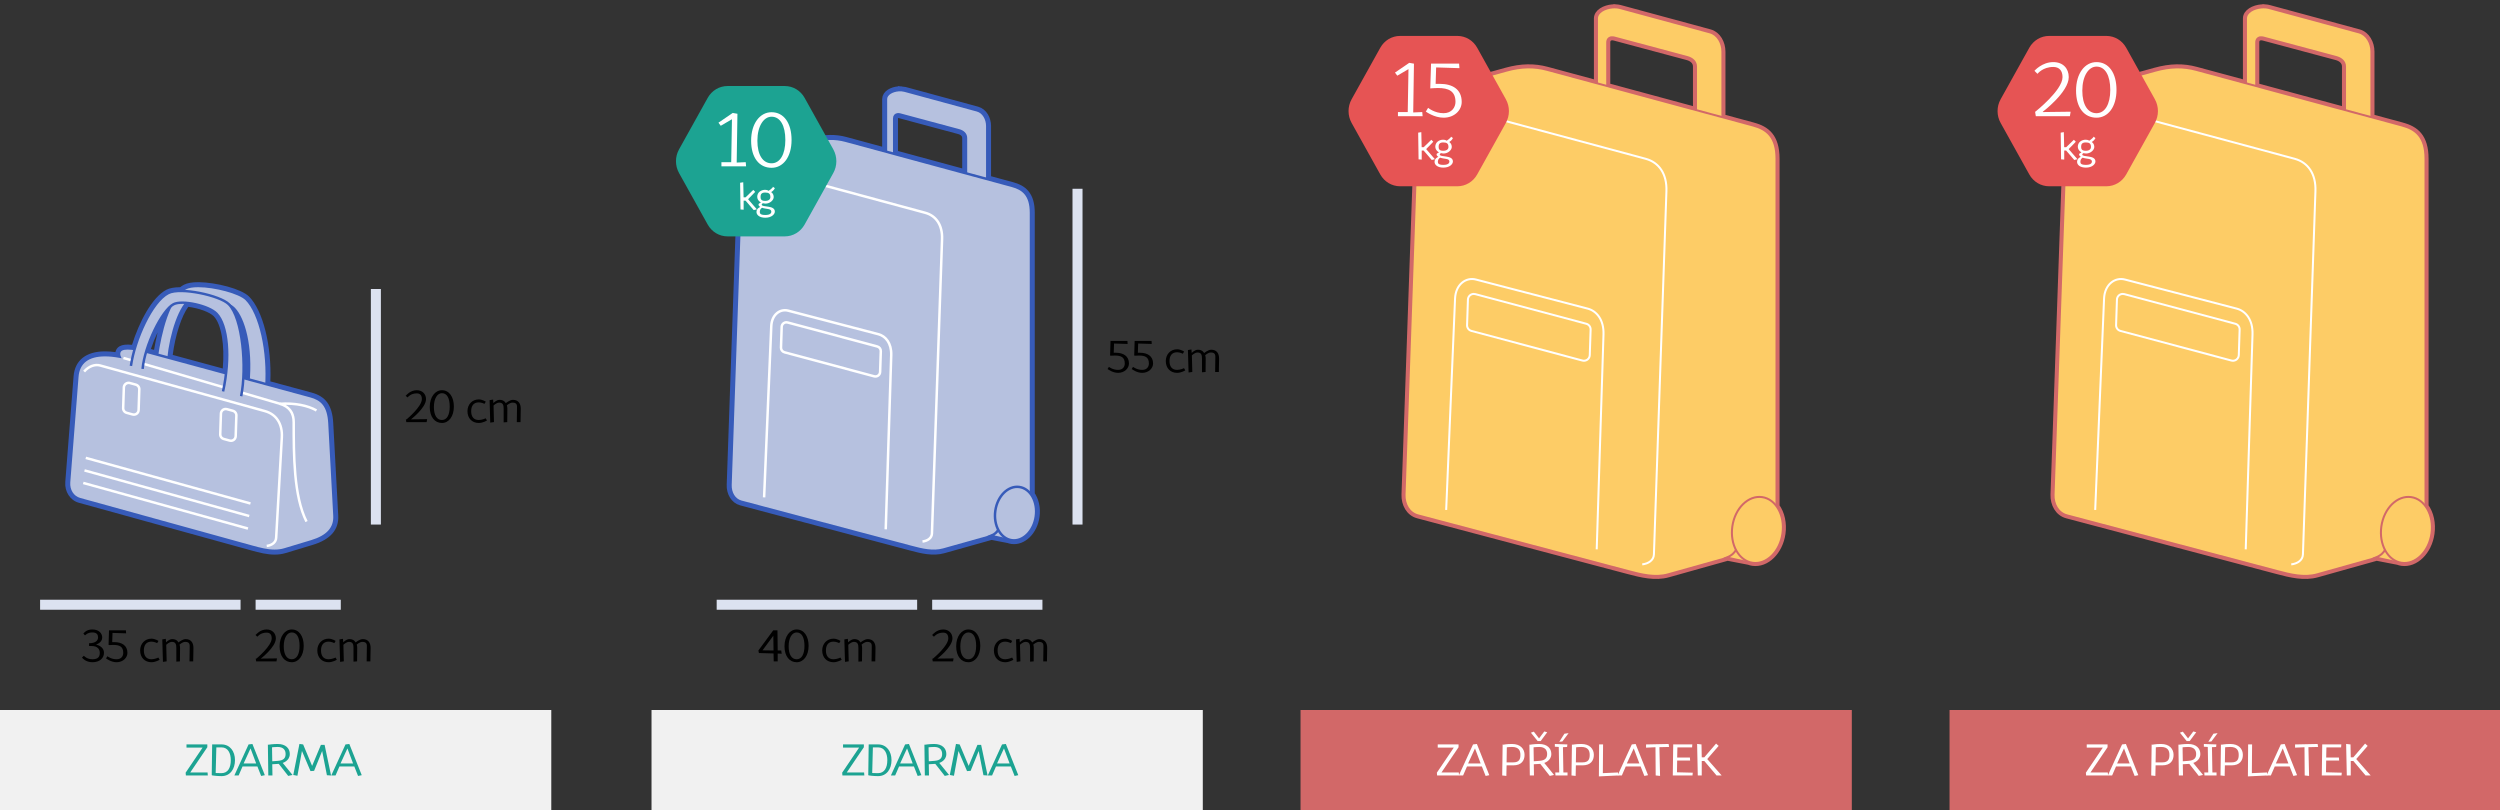 <?xml version="1.0" encoding="UTF-8"?>
<svg xmlns="http://www.w3.org/2000/svg" xmlns:xlink="http://www.w3.org/1999/xlink" width="997.667pt" height="323.333pt" viewBox="0 0 997.667 323.333" version="1.1">
<rect x="0" y="0" width="997.667" height="323.333" fill="#333333" stroke="none"/>
<defs>
<g>
<symbol overflow="visible" id="glyph0-0">
<path style="stroke:none;" d=""/>
</symbol>
<symbol overflow="visible" id="glyph0-1">
<path style="stroke:none;" d="M 3.062 -6.125 L 3.938 -6.125 C 6.391 -6.125 7.203 -4.781 7.203 -3.391 C 7.203 -2 6.656 -0.844 4.281 -0.844 C 2.094 -0.844 0.969 -2.125 0.969 -2.125 L 0.766 -2.203 L 0.062 -1.422 L 0.266 -1.328 C 0.266 -1.328 1.578 0.344 4.281 0.344 C 7.344 0.344 8.875 -1.469 8.875 -3.391 C 8.875 -6.109 5.781 -6.672 5.781 -6.672 L 5.812 -6.719 L 5.812 -6.812 L 5.781 -6.75 C 5.781 -6.75 8.172 -7.422 8.172 -9.516 C 8.172 -11.047 7 -12.734 4.203 -12.734 C 1.75 -12.734 0.781 -11.219 0.781 -11.219 L 0.594 -11.219 L 1.203 -10.438 L 1.406 -10.438 C 1.406 -10.438 2.359 -11.547 4.203 -11.547 C 6.125 -11.547 6.516 -10.562 6.516 -9.516 C 6.516 -8.562 5.781 -7.234 2.922 -7.234 L 2.922 -6.125 Z M 3.062 -6.125 "/>
</symbol>
<symbol overflow="visible" id="glyph0-2">
<path style="stroke:none;" d="M 8.141 -12.391 L 1.516 -12.391 L 1.344 -6.594 L 1.578 -6.5 C 1.578 -6.5 2.453 -6.562 3.234 -6.562 C 5.688 -6.562 7.203 -5.938 7.203 -3.391 C 7.203 -2.172 6.469 -0.844 4.547 -0.844 C 2.453 -0.844 1.047 -1.938 1.047 -1.938 L 0.859 -2.031 L 0.328 -1.156 L 0.531 -1.062 C 0.531 -1.062 2.359 0.344 4.547 0.344 C 7.094 0.344 8.875 -1.469 8.875 -3.391 C 8.875 -6.375 6.562 -7.672 3.734 -7.672 L 2.797 -7.672 L 2.922 -11.359 L 8.344 -11.188 L 8.266 -12.391 Z M 8.141 -12.391 "/>
</symbol>
<symbol overflow="visible" id="glyph0-3">
<path style="stroke:none;" d=""/>
</symbol>
<symbol overflow="visible" id="glyph0-4">
<path style="stroke:none;" d="M 7.703 -1.5 C 7.703 -1.5 6.297 -0.844 4.984 -0.844 C 2.891 -0.844 1.953 -2.25 1.953 -4.359 C 1.953 -6.453 2.891 -7.875 4.984 -7.875 C 6.125 -7.875 7.266 -7.281 7.266 -7.281 L 7.781 -8.156 C 7.781 -8.156 6.469 -9.062 4.984 -9.062 C 2.359 -9.062 0.469 -7.062 0.469 -4.359 C 0.469 -1.562 2.281 0.344 4.984 0.344 C 6.656 0.344 8.219 -0.625 8.219 -0.625 L 8.219 -0.719 L 7.703 -1.594 Z M 7.703 -1.5 "/>
</symbol>
<symbol overflow="visible" id="glyph0-5">
<path style="stroke:none;" d="M 5.078 -8.891 C 3.766 -8.891 2.625 -7.625 2.625 -7.625 L 2.531 -7.75 L 2.578 -7.75 L 2.484 -9 L 1.078 -8.766 L 1.344 0.203 L 2.828 -0.016 L 2.656 -6.625 L 2.625 -6.578 C 2.625 -6.578 3.766 -7.781 4.906 -7.781 C 6.469 -7.781 6.688 -6.719 6.688 -5.312 L 6.688 0.109 L 8.125 0 L 8.172 -5.312 C 8.172 -6.188 7.969 -6.672 7.969 -6.672 C 7.969 -6.672 9.094 -7.781 10.234 -7.781 C 12.156 -7.781 12.047 -6.594 12.016 -5.375 L 11.938 0 L 13.422 0 L 13.516 -5.312 C 13.547 -7.328 12.594 -8.891 10.406 -8.891 C 9.094 -8.891 7.531 -7.547 7.531 -7.547 C 7.531 -7.547 7 -8.891 5.078 -8.891 Z M 5.078 -8.891 "/>
</symbol>
<symbol overflow="visible" id="glyph0-6">
<path style="stroke:none;" d="M 8.344 -9.172 C 8.344 -11.188 6.906 -12.734 4.641 -12.734 C 2.016 -12.734 0.344 -10.609 0.344 -10.609 L 0.156 -10.609 L 0.859 -9.906 L 1.047 -9.906 C 1.047 -9.906 2.188 -11.469 4.641 -11.469 C 6.031 -11.469 6.688 -10.656 6.688 -9.172 C 6.688 -6.109 0.531 -1.062 0.531 -1.062 L 0.297 -1.125 L 0.484 0 L 8.594 0 L 8.797 -1.188 L 2.312 -1.109 L 2.312 -1.125 L 2.281 -1.062 C 2.281 -1.062 8.344 -5.672 8.344 -9.172 Z M 8.344 -9.172 "/>
</symbol>
<symbol overflow="visible" id="glyph0-7">
<path style="stroke:none;" d="M 8.703 -6.188 C 8.703 -2.781 7.531 -0.844 5.594 -0.844 C 3.594 -0.844 2.391 -2.688 2.391 -6.016 C 2.391 -9.438 3.766 -11.547 5.594 -11.547 C 7.609 -11.547 8.703 -9.562 8.703 -6.188 Z M 10.359 -6.188 C 10.359 -10.094 8.484 -12.734 5.594 -12.734 C 2.891 -12.734 0.734 -10.047 0.734 -6.016 C 0.734 -2.078 2.719 0.344 5.594 0.344 C 8.312 0.344 10.359 -2.25 10.359 -6.188 Z M 10.359 -6.188 "/>
</symbol>
<symbol overflow="visible" id="glyph0-8">
<path style="stroke:none;" d="M 0.781 -11.109 L 7.031 -11.109 L 7.031 -11.078 L 0.297 -1.109 L 0.391 0 L 9.141 0 L 9.047 -1.188 L 2.141 -1.188 L 2.141 -1.203 L 8.953 -11.266 L 8.953 -12.391 L 0.641 -12.391 L 0.641 -11.109 Z M 0.781 -11.109 "/>
</symbol>
<symbol overflow="visible" id="glyph0-9">
<path style="stroke:none;" d="M 5.25 -0.922 C 3.672 -0.922 2.891 -0.984 2.891 -0.984 L 2.922 -1.031 L 3.188 -11.203 L 5.25 -11.203 C 7.875 -11.203 8.953 -8.812 8.953 -6.109 C 8.953 -3.047 7.781 -0.922 5.25 -0.922 Z M 1.516 -12.375 L 1.344 -0.125 L 1.578 -0.016 C 1.578 -0.016 3.328 0.266 5.25 0.266 C 8.75 0.266 10.625 -2.609 10.625 -6.109 C 10.625 -9.609 8.656 -12.391 5.25 -12.391 L 1.516 -12.391 Z M 1.516 -12.375 "/>
</symbol>
<symbol overflow="visible" id="glyph0-10">
<path style="stroke:none;" d="M 5.375 -12.375 L -0.297 0 L 1.406 0 L 2.969 -3.594 L 8.891 -3.594 L 10.391 0.203 L 11.859 -0.109 L 6.906 -12.562 Z M 8.578 -4.781 L 3.391 -4.781 L 6.219 -10.938 L 6.094 -10.938 L 8.406 -4.781 Z M 8.578 -4.781 "/>
</symbol>
<symbol overflow="visible" id="glyph0-11">
<path style="stroke:none;" d="M 1.438 -12.312 L 1.609 0 L 3.266 0 L 3.188 -4.469 L 5.781 -4.625 L 9.562 0.188 L 11.266 -0.203 L 7.391 -4.969 L 7.391 -5.062 L 7.344 -5 C 7.344 -5 10.188 -5.797 10.188 -8.562 C 10.188 -10.781 8.578 -12.562 5.344 -12.562 C 3.453 -12.562 1.656 -12.266 1.656 -12.266 Z M 8.516 -8.562 C 8.516 -7 7.781 -5.984 5.422 -5.828 L 3.188 -5.656 L 3.094 -11.266 L 3.062 -11.219 C 3.062 -11.219 3.906 -11.375 5.344 -11.375 C 7.641 -11.375 8.516 -10.125 8.516 -8.562 Z M 8.516 -8.562 "/>
</symbol>
<symbol overflow="visible" id="glyph0-12">
<path style="stroke:none;" d="M 2.828 -12.547 L 0.375 -0.188 L 2.031 0.125 L 3.875 -9.969 L 3.75 -9.969 L 7.25 -1.734 L 8.688 -1.844 L 11.984 -9.969 L 11.859 -9.969 L 13.797 -0.094 L 15.453 0.016 L 12.875 -12.219 L 11.406 -12.219 L 7.828 -3.641 L 7.969 -3.641 L 4.312 -12.375 L 2.828 -12.578 Z M 2.828 -12.547 "/>
</symbol>
<symbol overflow="visible" id="glyph0-13">
<path style="stroke:none;" d="M 7.734 -0.062 L 7.734 -3.125 L 9.328 -3.047 L 9.141 -4.344 L 7.734 -4.344 L 7.641 -12.391 L 5.953 -12.391 L 0.031 -4.344 L 0.234 -3.328 L 6.078 -3.156 L 6.141 0 L 7.734 0 Z M 1.703 -4.359 L 1.703 -4.438 L 6.109 -10.406 L 5.984 -10.406 L 6.078 -4.344 L 1.703 -4.406 Z M 1.703 -4.359 "/>
</symbol>
<symbol overflow="visible" id="glyph0-14">
<path style="stroke:none;" d="M 8.438 -8.203 C 8.438 -6.531 7.969 -5.219 5.594 -5.219 L 2.922 -5.219 L 3.016 -11.266 L 2.969 -11.219 C 2.969 -11.219 3.766 -11.375 5.078 -11.375 C 7.781 -11.375 8.438 -9.922 8.438 -8.203 Z M 1.344 -12.375 L 1.172 0 L 2.828 0.188 L 2.922 -4.031 L 5.594 -4.031 C 8.844 -4.031 10.094 -5.938 10.094 -8.203 C 10.094 -10.562 8.484 -12.562 5.078 -12.562 C 2.969 -12.562 1.578 -12.266 1.578 -12.266 Z M 1.344 -12.375 "/>
</symbol>
<symbol overflow="visible" id="glyph0-15">
<path style="stroke:none;" d="M 1.438 -12.312 L 1.609 0 L 3.266 0 L 3.188 -4.469 L 5.781 -4.625 L 9.562 0.188 L 11.266 -0.203 L 7.391 -4.969 L 7.391 -5.062 L 7.344 -5 C 7.344 -5 10.188 -5.797 10.188 -8.562 C 10.188 -10.781 8.578 -12.562 5.344 -12.562 C 3.453 -12.562 1.656 -12.266 1.656 -12.266 Z M 8.516 -8.562 C 8.516 -7 7.781 -5.984 5.422 -5.828 L 3.188 -5.656 L 3.094 -11.266 L 3.062 -11.219 C 3.062 -11.219 3.906 -11.375 5.344 -11.375 C 7.641 -11.375 8.516 -10.125 8.516 -8.562 Z M 5.344 -14.75 L 5.312 -14.75 L 3.203 -17.484 L 2.031 -17.062 L 4.719 -13.734 L 5.938 -13.734 L 8.547 -17.234 L 7.375 -17.562 L 5.25 -14.75 Z M 5.344 -14.75 "/>
</symbol>
<symbol overflow="visible" id="glyph0-16">
<path style="stroke:none;" d="M 0.781 0 L 5.453 0 L 5.453 -1.188 L 3.797 -1.188 L 3.625 -11.281 L 5.281 -11.375 L 5.391 -12.375 L 0.391 -12.562 L 0.391 -11.469 L 1.953 -11.375 L 2.141 -1.188 L 0.562 -1.188 L 0.641 0 Z M 5.688 -16.859 L 4.203 -16.656 L 2.172 -13.453 L 3.391 -13.562 L 5.875 -16.875 Z M 5.688 -16.859 "/>
</symbol>
<symbol overflow="visible" id="glyph0-17">
<path style="stroke:none;" d="M 9.016 -1.188 L 3.094 -0.922 L 3.188 -12.391 L 1.609 -12.391 L 1.516 0.375 L 9.328 0 L 9.125 -1.188 Z M 9.016 -1.188 "/>
</symbol>
<symbol overflow="visible" id="glyph0-18">
<path style="stroke:none;" d="M 9.016 -12.562 L 0.125 -12.375 L 0.125 -11.094 L 3.891 -11.266 L 3.969 0 L 5.719 0.188 L 5.453 -11.281 L 9.328 -11.375 L 9.125 -12.562 Z M 9.016 -12.562 "/>
</symbol>
<symbol overflow="visible" id="glyph0-19">
<path style="stroke:none;" d="M 9.188 -1.109 L 3.016 -1.266 L 3.094 -5.953 L 8.266 -5.953 L 8.172 -7.141 L 3.094 -7.141 L 3.188 -11.203 L 9.047 -11.203 L 9.141 -12.391 L 1.516 -12.391 L 1.344 0 L 9.219 0 L 9.312 -1.078 Z M 9.188 -1.109 "/>
</symbol>
<symbol overflow="visible" id="glyph0-20">
<path style="stroke:none;" d="M 1.344 -12.5 L 1.609 0 L 3.188 0 L 3.188 -5.781 L 4.203 -5.781 L 9.094 0 L 11.125 0 L 5.375 -6.547 L 9.938 -11.797 L 8.906 -12.719 L 4.203 -7.234 L 3.188 -7.234 L 3.094 -12.375 L 1.344 -12.578 Z M 1.344 -12.5 "/>
</symbol>
<symbol overflow="visible" id="glyph1-0">
<path style="stroke:none;" d=""/>
</symbol>
<symbol overflow="visible" id="glyph1-1">
<path style="stroke:none;" d="M 6.234 -21.297 L 0.547 -17.406 L 1.469 -16.172 L 5.875 -18.75 L 5.938 -18.75 L 5.641 -1.656 L 1.734 -1.656 L 1.734 0 L 11.578 0 L 11.438 -1.656 L 7.828 -1.5 L 8.125 -20.969 L 6.266 -21.297 Z M 6.234 -21.297 "/>
</symbol>
<symbol overflow="visible" id="glyph1-2">
<path style="stroke:none;" d="M 15.094 -10.5 C 15.094 -4.656 12.906 -1.203 9.594 -1.203 C 6.156 -1.203 3.938 -4.5 3.938 -10.203 C 3.938 -16.047 6.453 -19.797 9.594 -19.797 C 13.047 -19.797 15.094 -16.266 15.094 -10.5 Z M 17.578 -10.5 C 17.578 -17.188 14.547 -21.594 9.594 -21.594 C 4.953 -21.594 1.438 -17.094 1.438 -10.203 C 1.438 -3.453 4.656 0.594 9.594 0.594 C 14.25 0.594 17.578 -3.75 17.578 -10.5 Z M 17.578 -10.5 "/>
</symbol>
<symbol overflow="visible" id="glyph1-3">
<path style="stroke:none;" d="M 13.953 -21 L 2.797 -21 L 2.484 -11.125 L 2.578 -11.094 C 2.578 -11.094 4.203 -11.25 5.547 -11.25 C 9.75 -11.25 12.547 -10.047 12.547 -5.703 C 12.547 -3.594 11.094 -1.203 7.797 -1.203 C 4.203 -1.203 1.688 -3.297 1.688 -3.297 L 1.594 -3.297 L 0.688 -1.797 L 0.781 -1.797 C 0.781 -1.797 4.047 0.594 7.797 0.594 C 12.156 0.594 15.031 -2.406 15.031 -5.703 C 15.031 -10.797 11.25 -12.906 6.391 -12.906 L 4.625 -12.906 L 4.828 -19.469 L 14.125 -19.172 L 13.984 -21 Z M 13.953 -21 "/>
</symbol>
<symbol overflow="visible" id="glyph1-4">
<path style="stroke:none;" d="M 14.125 -15.594 C 14.125 -19.047 11.844 -21.594 7.953 -21.594 C 3.453 -21.594 0.484 -18.156 0.484 -18.156 L 0.391 -18.156 L 1.594 -16.953 L 1.688 -16.953 C 1.688 -16.953 3.75 -19.656 7.953 -19.656 C 10.344 -19.656 11.641 -18.156 11.641 -15.594 C 11.641 -10.344 0.781 -1.797 0.781 -1.797 L 0.688 -1.797 L 0.984 0 L 14.578 0 L 14.875 -1.797 L 3.781 -1.656 L 3.781 -1.797 C 3.781 -1.797 14.125 -9.594 14.125 -15.594 Z M 14.125 -15.594 "/>
</symbol>
<symbol overflow="visible" id="glyph2-0">
<path style="stroke:none;" d=""/>
</symbol>
<symbol overflow="visible" id="glyph2-1">
<path style="stroke:none;" d="M 6.984 -7.203 L 6.297 -7.891 L 3.234 -4.922 L 2.438 -4.922 L 2.297 -10.938 L 1.047 -10.734 L 1.203 -0.078 L 2.453 0.016 L 2.453 -3.594 L 3.219 -3.594 L 6.469 0.172 L 7.734 -0.125 L 4.234 -4.172 L 7.078 -7.109 Z M 6.984 -7.203 "/>
</symbol>
<symbol overflow="visible" id="glyph2-2">
<path style="stroke:none;" d="M 6.016 -7 C 6.984 -7.531 7.438 -8.438 7.438 -8.438 L 7.438 -8.625 L 6.688 -9.156 L 6.688 -8.953 C 6.688 -8.953 5.969 -8.094 5.062 -7.578 L 5.266 -7.375 C 5.266 -7.375 4.656 -7.922 3.594 -7.922 C 1.875 -7.922 0.453 -6.812 0.453 -5.156 C 0.453 -3.578 1.953 -2.844 1.953 -2.844 L 1.703 -2.953 L 1.703 -2.859 L 1.953 -2.766 C 1.953 -2.766 0.969 -2.609 0.969 -2.016 C 0.969 -1.406 1.672 -1.156 1.672 -1.156 L 1.422 -1.266 L 1.422 -1.188 L 1.672 -1.078 C 1.672 -1.078 0.156 -0.578 0.156 0.922 C 0.156 2.109 1.344 3.219 3.672 3.219 C 6.219 3.219 7.484 1.812 7.484 0.766 C 7.484 -1.938 2.234 -0.812 2.234 -2.016 C 2.234 -2.391 2.797 -2.578 2.797 -2.578 C 2.797 -2.578 3.156 -2.406 3.75 -2.406 C 5.547 -2.406 7.031 -3.812 7.031 -5.016 C 7.031 -6.438 6.016 -7 6.016 -7 Z M 3.594 -6.828 C 5.016 -6.828 5.703 -6.422 5.703 -5.016 C 5.703 -4.188 5.094 -3.5 3.594 -3.5 C 1.875 -3.5 1.781 -4.406 1.781 -5.156 C 1.781 -6.062 2.125 -6.828 3.594 -6.828 Z M 6.078 0.766 C 6.078 1.516 5.469 2.125 3.672 2.125 C 1.719 2.125 1.484 1.516 1.484 0.922 C 1.484 -0.438 2.484 -0.781 2.484 -0.781 L 2.406 -0.75 C 3.906 -0.156 6.078 -0.516 6.078 0.766 Z M 6.078 0.766 "/>
</symbol>
</g>
<clipPath id="clip1">
  <path d="M 0 283 L 220 283 L 220 323.332 L 0 323.332 Z M 0 283 "/>
</clipPath>
<clipPath id="clip2">
  <path d="M 260 283 L 480 283 L 480 323.332 L 260 323.332 Z M 260 283 "/>
</clipPath>
<clipPath id="clip3">
  <path d="M 519 283 L 739 283 L 739 323.332 L 519 323.332 Z M 519 283 "/>
</clipPath>
<clipPath id="clip4">
  <path d="M 778 283 L 997.668 283 L 997.668 323.332 L 778 323.332 Z M 778 283 "/>
</clipPath>
</defs>
<g id="surface1">
<path style=" stroke:none;fill-rule:nonzero;fill:rgb(86.299%,88.599%,94.099%);fill-opacity:1;" d="M 16 239.332 L 96 239.332 L 96 243.332 L 16 243.332 Z M 16 239.332 "/>
<path style=" stroke:none;fill-rule:nonzero;fill:rgb(86.299%,88.599%,94.099%);fill-opacity:1;" d="M 102 239.332 L 136 239.332 L 136 243.332 L 102 243.332 Z M 102 239.332 "/>
<path style=" stroke:none;fill-rule:nonzero;fill:rgb(86.299%,88.599%,94.099%);fill-opacity:1;" d="M 152 209.332 L 148 209.332 L 148 115.332 L 152 115.332 Z M 152 209.332 "/>
<g style="fill:rgb(0%,0%,0%);fill-opacity:1;">
  <use xlink:href="#glyph0-1" x="32.619" y="263.932"/>
  <use xlink:href="#glyph0-2" x="41.982" y="263.932"/>
  <use xlink:href="#glyph0-3" x="51.257" y="263.932"/>
  <use xlink:href="#glyph0-4" x="55.457" y="263.932"/>
  <use xlink:href="#glyph0-5" x="63.682" y="263.932"/>
</g>
<g style="fill:rgb(0%,0%,0%);fill-opacity:1;">
  <use xlink:href="#glyph0-6" x="101.744" y="263.932"/>
  <use xlink:href="#glyph0-7" x="110.844" y="263.932"/>
  <use xlink:href="#glyph0-3" x="121.957" y="263.932"/>
  <use xlink:href="#glyph0-4" x="126.157" y="263.932"/>
  <use xlink:href="#glyph0-5" x="134.382" y="263.932"/>
</g>
<g style="fill:rgb(0%,0%,0%);fill-opacity:1;">
  <use xlink:href="#glyph0-6" x="161.664" y="168.452"/>
  <use xlink:href="#glyph0-7" x="170.764" y="168.452"/>
  <use xlink:href="#glyph0-3" x="181.877" y="168.452"/>
  <use xlink:href="#glyph0-4" x="186.077" y="168.452"/>
  <use xlink:href="#glyph0-5" x="194.302" y="168.452"/>
</g>
<path style=" stroke:none;fill-rule:nonzero;fill:rgb(99.199%,79.999%,39.999%);fill-opacity:1;" d="M 67.957 122.355 C 65.293 127.883 63.66 135.238 62.695 141.504 L 58.32 140.316 C 60.492 133 64.621 125.324 67.957 122.355 M 91.832 121.973 C 92.477 122.367 93.031 122.785 93.441 123.223 C 97.398 127.434 100.16 137.914 99.199 151.402 L 97.113 150.836 C 97.738 139.957 95.844 126.871 91.832 121.973 M 74.492 120.871 C 78.918 121.266 84.387 123.035 86.441 125.223 C 89.883 128.883 91.473 137.996 90.215 148.961 L 67.285 142.746 C 68.137 134.668 70.949 124.883 74.492 120.871 M 79.434 114.113 C 77.215 114.086 75.324 114.336 74.133 114.949 C 73.531 115.258 72.961 115.652 72.41 116.113 C 70.203 116.086 68.32 116.336 67.133 116.949 C 61.73 119.73 56.434 130.012 53.75 139.27 C 51.664 138.934 49.633 138.852 48.504 139.469 C 47.363 140.094 47.301 141.426 47.691 142.305 C 40.57 140.973 31.562 141.262 30.852 150.348 L 27.547 192.469 C 27.305 195.551 29.016 198.406 31.852 199.188 L 100.617 218.203 C 104.914 219.387 109.355 220.535 113.523 219.277 L 124.344 216.016 C 129.188 214.559 133.805 211.75 133.484 205.824 L 131.484 168.867 C 131.098 161.684 128.27 159.285 123.953 158.113 L 106.34 153.336 C 107.156 138.754 103.477 124.57 98.32 119.402 C 95.691 116.766 86.086 114.199 79.434 114.113 "/>
<path style=" stroke:none;fill-rule:nonzero;fill:rgb(21.599%,35.699%,72.499%);fill-opacity:1;" d="M 60.219 139.277 L 61.48 139.617 C 61.844 137.461 62.312 135.059 62.906 132.605 C 61.898 134.719 60.973 137 60.219 139.277 M 63.926 143.391 L 56.445 141.363 L 56.883 139.891 C 59.148 132.254 63.387 124.41 66.961 121.234 L 69.309 123.008 C 66.578 128.676 65.012 136.316 64.18 141.73 Z M 68.926 141.637 L 88.898 147.051 C 89.719 137.66 88.34 129.434 85.348 126.25 C 83.801 124.605 79.344 122.961 75.145 122.449 C 72.465 126.012 69.914 133.879 68.926 141.637 M 91.508 150.867 L 65.66 143.859 L 65.793 142.59 C 66.605 134.859 69.324 124.453 73.371 119.879 L 73.871 119.309 L 74.629 119.375 C 79.172 119.781 85.062 121.566 87.535 124.195 C 91.398 128.305 92.996 137.859 91.707 149.133 Z M 100.566 153.324 L 95.551 151.961 L 95.617 150.746 C 96.27 139.328 94.098 127.109 90.672 122.922 L 92.617 120.695 C 93.418 121.188 94.047 121.676 94.535 122.195 C 99.191 127.148 101.609 138.656 100.695 151.508 Z M 41.922 143.219 C 35.859 143.219 32.727 145.59 32.344 150.469 L 29.043 192.586 C 28.848 195.047 30.168 197.168 32.25 197.742 L 101.016 216.754 C 104.121 217.613 106.91 218.324 109.602 218.324 L 109.605 218.324 C 110.875 218.324 112.016 218.164 113.094 217.844 L 123.91 214.582 C 129.566 212.875 132.211 210.039 131.984 205.902 L 129.984 168.945 C 129.637 162.484 127.27 160.566 123.562 159.562 L 104.773 154.465 L 104.844 153.25 C 105.711 137.762 101.586 124.797 97.262 120.461 C 94.992 118.188 85.816 115.695 79.414 115.613 L 79.102 115.609 C 76.508 115.609 75.305 116.031 74.82 116.281 C 74.344 116.527 73.859 116.855 73.379 117.262 L 72.953 117.621 L 72.098 117.609 C 69.508 117.609 68.305 118.031 67.82 118.281 C 62.863 120.832 57.715 130.98 55.191 139.688 L 54.82 140.961 L 53.512 140.75 C 52.523 140.59 51.66 140.512 50.941 140.512 C 49.883 140.512 49.41 140.684 49.223 140.785 C 48.789 141.023 49.059 141.688 49.062 141.695 L 50.227 144.305 L 47.418 143.777 C 45.438 143.406 43.586 143.219 41.922 143.219 M 109.605 221.324 L 109.602 221.324 C 106.531 221.324 103.535 220.566 100.219 219.648 L 31.449 200.637 C 28.02 199.688 25.75 196.203 26.051 192.352 L 29.355 150.234 C 29.859 143.777 34.324 140.219 41.922 140.219 C 43.215 140.219 44.598 140.32 46.055 140.52 C 46.238 139.582 46.781 138.699 47.785 138.152 C 48.887 137.547 50.465 137.375 52.684 137.609 C 55.496 128.578 60.703 118.57 66.445 115.613 C 67.703 114.969 69.531 114.629 71.887 114.613 C 72.398 114.219 72.922 113.883 73.445 113.613 C 74.738 112.949 76.641 112.609 79.102 112.609 L 79.449 112.613 C 86.109 112.699 96.27 115.219 99.387 118.344 C 104.941 123.914 108.457 138.016 107.895 152.203 L 124.348 156.664 C 130.023 158.203 132.605 161.828 132.98 168.785 L 134.98 205.742 C 135.289 211.379 131.852 215.32 124.773 217.453 L 113.957 220.715 C 112.594 221.125 111.172 221.324 109.605 221.324 "/>
<path style=" stroke:none;fill-rule:nonzero;fill:rgb(71.399%,75.699%,87.5%);fill-opacity:1;" d="M 62.523 142.594 C 64.004 132.332 67.352 118.438 74.133 114.945 C 78.902 112.492 94.816 115.891 98.324 119.402 C 103.688 124.781 107.469 139.918 106.234 155.109 L 99.02 153.625 C 100.465 139.066 97.617 127.66 93.441 123.223 C 90.375 119.957 79.699 117.609 76.254 119.402 C 71.766 121.738 68.031 134.141 67.191 143.652 Z M 62.523 142.594 "/>
<path style=" stroke:none;fill-rule:nonzero;fill:rgb(21.599%,35.699%,72.499%);fill-opacity:1;" d="M 99.559 153.227 L 105.777 154.508 C 106.805 140.391 103.414 125.215 97.969 119.754 C 95.473 117.254 85.773 114.613 79.098 114.613 C 76.992 114.613 75.355 114.883 74.363 115.391 C 67.523 118.91 64.379 133.496 63.082 142.207 L 66.746 143.039 C 67.719 133.168 71.48 121.324 76.023 118.961 C 76.887 118.512 78.145 118.285 79.754 118.285 C 84.348 118.285 91.332 120.25 93.805 122.879 C 97.715 127.039 100.988 138.012 99.559 153.227 M 106.688 155.715 L 98.477 154.023 L 98.523 153.578 C 100.023 138.445 96.871 127.598 93.078 123.566 C 90.812 121.152 84.055 119.285 79.754 119.285 C 78.324 119.285 77.195 119.477 76.488 119.848 C 72.293 122.031 68.551 133.941 67.688 143.695 L 67.637 144.27 L 61.961 142.977 L 62.027 142.52 C 63.305 133.684 66.547 118.289 73.906 114.504 C 75.055 113.91 76.801 113.613 79.098 113.613 C 85.469 113.613 95.754 116.121 98.676 119.051 C 104.469 124.859 107.934 140.379 106.73 155.152 Z M 106.688 155.715 "/>
<path style=" stroke:none;fill-rule:nonzero;fill:rgb(71.399%,75.699%,87.5%);fill-opacity:1;" d="M 47.695 142.305 C 47.301 141.426 47.363 140.094 48.504 139.469 C 50.344 138.465 54.578 139.301 57.535 140.102 L 123.957 158.113 C 128.27 159.285 131.098 161.688 131.484 168.867 L 133.484 205.824 C 133.805 211.75 129.188 214.559 124.344 216.02 L 113.527 219.277 C 109.359 220.531 104.914 219.391 100.617 218.203 L 31.852 199.191 C 29.016 198.406 27.305 195.551 27.547 192.469 L 30.852 150.352 C 31.562 141.262 40.574 140.973 47.695 142.305 "/>
<path style=" stroke:none;fill-rule:nonzero;fill:rgb(21.599%,35.699%,72.499%);fill-opacity:1;" d="M 41.922 142.223 C 35.332 142.223 31.773 144.969 31.348 150.387 L 28.047 192.508 C 27.816 195.457 29.434 198.004 31.984 198.707 L 100.75 217.719 C 103.926 218.598 106.781 219.32 109.605 219.32 C 110.973 219.32 112.207 219.148 113.383 218.797 L 124.199 215.539 C 130.363 213.68 133.238 210.512 132.984 205.848 L 130.984 168.891 C 130.605 161.855 127.848 159.688 123.824 158.598 L 57.402 140.586 C 55.59 140.094 53.004 139.508 50.953 139.508 C 49.973 139.508 49.23 139.645 48.746 139.906 C 47.816 140.418 47.883 141.5 48.152 142.102 L 48.539 142.973 L 47.602 142.797 C 45.559 142.414 43.648 142.223 41.922 142.223 M 109.605 220.324 C 106.656 220.324 103.73 219.582 100.484 218.684 L 31.719 199.672 C 28.699 198.84 26.781 195.859 27.051 192.43 L 30.352 150.309 C 30.816 144.363 34.82 141.223 41.922 141.223 C 43.488 141.223 45.191 141.375 47.004 141.676 C 46.875 140.688 47.223 139.602 48.266 139.031 C 48.906 138.68 49.785 138.508 50.953 138.508 C 53.113 138.508 55.793 139.113 57.664 139.621 L 124.086 157.633 C 129.344 159.055 131.633 162.305 131.984 168.84 L 133.984 205.797 C 134.262 210.914 131.066 214.516 124.488 216.496 L 113.672 219.754 C 112.402 220.137 111.07 220.324 109.605 220.324 "/>
<path style=" stroke:none;fill-rule:nonzero;fill:rgb(100%,100%,100%);fill-opacity:1;" d="M 106.492 218.359 L 106.383 217.367 C 107.922 217.191 109.602 216.375 109.703 214.609 L 111.973 174.523 C 112.262 169.383 109.945 165.75 105.613 164.551 L 39.883 146.344 C 37.891 145.793 35.672 146.641 33.938 148.613 L 33.184 147.953 C 35.18 145.688 37.777 144.727 40.148 145.383 L 105.883 163.586 C 110.637 164.902 113.285 169.012 112.969 174.582 L 110.703 214.668 C 110.59 216.633 108.938 218.082 106.492 218.359 "/>
<path style=" stroke:none;fill-rule:nonzero;fill:rgb(100%,100%,100%);fill-opacity:1;" d="M 51.316 153.281 C 50.535 153.312 49.949 153.898 49.922 154.625 L 49.648 162.879 C 49.629 163.523 50.051 164.094 50.68 164.262 L 53.07 164.918 C 53.918 165.145 54.789 164.496 54.816 163.621 L 55.09 155.367 C 55.113 154.719 54.688 154.148 54.062 153.98 L 51.668 153.328 C 51.555 153.301 51.434 153.281 51.316 153.281 M 53.434 165.965 C 53.223 165.965 53.016 165.934 52.812 165.883 L 50.418 165.227 C 49.34 164.938 48.613 163.961 48.652 162.844 L 48.926 154.59 C 48.969 153.344 49.977 152.332 51.219 152.285 C 51.48 152.266 51.73 152.309 51.93 152.363 L 54.324 153.016 C 55.398 153.305 56.125 154.285 56.09 155.398 L 55.816 163.652 C 55.773 164.949 54.727 165.965 53.434 165.965 "/>
<path style=" stroke:none;fill-rule:nonzero;fill:rgb(100%,100%,100%);fill-opacity:1;" d="M 90.051 163.715 C 89.273 163.742 88.688 164.332 88.664 165.055 L 88.387 173.312 C 88.367 173.957 88.789 174.527 89.418 174.695 L 91.812 175.348 C 92.656 175.578 93.527 174.93 93.555 174.055 L 93.828 165.797 C 93.852 165.152 93.43 164.582 92.801 164.414 L 90.406 163.762 C 90.293 163.73 90.172 163.715 90.051 163.715 M 92.172 176.395 C 91.965 176.395 91.754 176.367 91.551 176.312 L 89.156 175.66 C 88.082 175.371 87.352 174.395 87.391 173.277 L 87.664 165.023 C 87.707 163.777 88.715 162.766 89.957 162.719 C 90.254 162.723 90.465 162.742 90.668 162.793 L 93.062 163.449 C 94.137 163.734 94.867 164.719 94.828 165.832 L 94.555 174.086 C 94.512 175.379 93.465 176.395 92.172 176.395 "/>
<path style=" stroke:none;fill-rule:nonzero;fill:rgb(100%,100%,100%);fill-opacity:1;" d="M 121.867 208.363 C 116.707 198.094 116.707 181.691 116.707 168.516 C 116.707 164.863 115.066 162.676 111.551 161.625 L 111.66 160.645 C 117.43 160.258 122.859 161.246 126.547 163.367 L 126.047 164.234 C 124.562 163.379 120.637 161.559 114.168 161.559 C 114.109 161.559 114.055 161.559 113.996 161.559 C 116.488 162.957 117.707 165.25 117.707 168.516 C 117.707 181.59 117.707 197.852 122.762 207.918 Z M 121.867 208.363 "/>
<path style=" stroke:none;fill-rule:nonzero;fill:rgb(100%,100%,100%);fill-opacity:1;" d="M 99.824 201.414 L 34.09 183.211 L 34.355 182.246 L 100.09 200.449 Z M 99.824 201.414 "/>
<path style=" stroke:none;fill-rule:nonzero;fill:rgb(100%,100%,100%);fill-opacity:1;" d="M 99.324 206.414 L 33.59 188.211 L 33.855 187.246 L 99.59 205.449 Z M 99.324 206.414 "/>
<path style=" stroke:none;fill-rule:nonzero;fill:rgb(100%,100%,100%);fill-opacity:1;" d="M 98.824 211.414 L 33.09 193.211 L 33.355 192.246 L 99.09 210.449 Z M 98.824 211.414 "/>
<path style=" stroke:none;fill-rule:nonzero;fill:rgb(100%,100%,100%);fill-opacity:1;" d="M 111.867 161.703 L 49.113 143.332 L 49.395 142.375 L 112.148 160.742 Z M 111.867 161.703 "/>
<path style=" stroke:none;fill-rule:nonzero;fill:rgb(71.399%,75.699%,87.5%);fill-opacity:1;" d="M 89.02 156.203 C 92.074 142.125 90.617 129.664 86.441 125.223 C 83.375 121.957 72.699 119.609 69.254 121.402 C 64.766 123.738 57.746 137.707 56.906 147.219 M 52.238 146.016 C 53.723 135.754 60.352 120.438 67.133 116.945 C 71.902 114.492 87.816 117.887 91.324 121.402 C 96.688 126.781 98.594 146.301 96.234 158.109 "/>
<path style=" stroke:none;fill-rule:nonzero;fill:rgb(21.599%,35.699%,72.499%);fill-opacity:1;" d="M 89.508 156.309 L 88.531 156.094 C 91.383 142.949 90.352 130.109 86.078 125.562 C 83.164 122.465 72.773 120.137 69.484 121.848 C 65.324 124.012 58.246 137.773 57.406 147.262 L 56.41 147.176 C 57.227 137.934 64.184 123.48 69.023 120.961 C 72.652 119.074 83.621 121.488 86.805 124.879 C 91.359 129.727 92.473 142.648 89.508 156.309 M 96.723 158.211 L 95.742 158.012 C 98.055 146.457 96.27 127.07 90.969 121.758 C 87.594 118.375 71.969 115.02 67.363 117.391 C 60.988 120.672 54.266 135.512 52.734 146.09 L 51.746 145.945 C 53.156 136.184 59.605 120.258 66.906 116.504 C 71.883 113.938 88.047 117.41 91.676 121.051 C 97.176 126.562 99.082 146.422 96.723 158.211 "/>
<g clip-path="url(#clip1)" clip-rule="nonzero">
<path style=" stroke:none;fill-rule:nonzero;fill:rgb(94.499%,94.499%,94.499%);fill-opacity:1;" d="M 0 283.332 L 220 283.332 L 220 323.332 L 0 323.332 Z M 0 283.332 "/>
</g>
<g style="fill:rgb(10.999%,63.899%,57.3%);fill-opacity:1;">
  <use xlink:href="#glyph0-8" x="73.786" y="309.457"/>
  <use xlink:href="#glyph0-9" x="83.149" y="309.457"/>
</g>
<g style="fill:rgb(10.999%,63.899%,57.3%);fill-opacity:1;">
  <use xlink:href="#glyph0-10" x="93.824" y="309.457"/>
  <use xlink:href="#glyph0-11" x="105.461" y="309.457"/>
  <use xlink:href="#glyph0-12" x="116.661" y="309.457"/>
  <use xlink:href="#glyph0-10" x="132.499" y="309.457"/>
</g>
<path style=" stroke:none;fill-rule:nonzero;fill:rgb(99.199%,79.999%,39.999%);fill-opacity:1;" d="M 358.273 45.625 C 358.555 45.602 358.871 45.637 359.203 45.723 L 382.684 52.027 C 384.254 52.449 385.48 53.465 385.48 55.082 L 385.48 69.164 L 356.859 61.402 L 356.859 47.281 C 356.859 46.273 357.426 45.699 358.273 45.625 M 359.832 35.961 C 359.418 35.926 358.996 35.93 358.578 35.961 C 356.047 36.156 353.543 37.504 353.543 39.539 L 353.543 60.5 L 337.488 56.148 C 333.27 55.004 329.117 55.086 324.312 56.414 L 301.992 62.602 C 298.031 63.695 295.93 66.836 295.809 70.395 L 291.504 193.516 C 291.398 196.605 292.965 199.48 295.809 200.238 L 363.574 218.246 C 367.883 219.391 372.293 220.5 376.484 219.32 L 395.66 213.93 L 402.492 215.254 C 402.906 215.41 403.332 215.523 403.766 215.59 C 408.227 216.227 412.523 211.98 413.359 206.109 C 413.82 202.844 413.113 199.598 411.441 197.305 L 411.441 84.91 C 411.441 77.719 408.227 75.328 403.91 74.16 L 394 71.473 L 394 50.27 C 394 47.52 392.512 44.723 389.965 44.027 L 361.023 36.16 C 360.645 36.059 360.242 35.988 359.832 35.957 Z M 359.832 35.961 "/>
<path style="fill:none;stroke-width:2.996;stroke-linecap:butt;stroke-linejoin:miter;stroke:rgb(21.599%,35.699%,72.499%);stroke-opacity:1;stroke-miterlimit:4;" d="M 0.001 0.001 C 0.282 0.024 0.599 -0.011 0.931 -0.097 L 24.411 -6.401 C 25.981 -6.823 27.208 -7.839 27.208 -9.456 L 27.208 -23.538 L -1.413 -15.776 L -1.413 -1.655 C -1.413 -0.647 -0.847 -0.073 0.001 0.001 Z M 1.56 9.665 C 1.145 9.7 0.724 9.696 0.306 9.665 C -2.226 9.47 -4.73 8.122 -4.73 6.087 L -4.73 -14.874 L -20.784 -10.522 C -25.003 -9.378 -29.155 -9.46 -33.96 -10.788 L -56.28 -16.976 C -60.241 -18.069 -62.343 -21.21 -62.464 -24.769 L -66.769 -147.89 C -66.874 -150.979 -65.308 -153.854 -62.464 -154.612 L 5.302 -172.62 C 9.61 -173.765 14.02 -174.874 18.212 -173.694 L 37.388 -168.304 L 44.22 -169.628 C 44.634 -169.784 45.06 -169.897 45.493 -169.964 C 49.954 -170.601 54.251 -166.354 55.087 -160.483 C 55.548 -157.218 54.841 -153.972 53.169 -151.679 L 53.169 -39.284 C 53.169 -32.093 49.954 -29.702 45.638 -28.534 L 35.727 -25.847 L 35.727 -4.644 C 35.727 -1.894 34.239 0.903 31.692 1.599 L 2.751 9.466 C 2.372 9.567 1.97 9.638 1.56 9.669 Z M 1.56 9.665 " transform="matrix(1,0,0,-1,358.272,45.626)"/>
<path style=" stroke:none;fill-rule:nonzero;fill:rgb(71.399%,75.699%,87.5%);fill-opacity:1;" d="M 358.273 45.625 C 358.555 45.602 358.871 45.637 359.203 45.723 L 382.684 52.027 C 384.254 52.449 385.48 53.465 385.48 55.082 L 385.48 70.492 L 356.859 62.887 L 356.859 47.281 C 356.859 46.273 357.426 45.699 358.273 45.625 M 358.578 35.961 C 356.047 36.16 353.543 37.504 353.543 39.543 L 353.543 62.691 L 394 74.004 L 394 50.273 C 394 47.52 392.512 44.723 389.965 44.031 L 361.023 36.164 C 360.266 35.957 359.418 35.895 358.578 35.961 "/>
<path style="fill:none;stroke-width:0.999;stroke-linecap:butt;stroke-linejoin:miter;stroke:rgb(21.599%,35.699%,72.499%);stroke-opacity:1;stroke-miterlimit:4;" d="M 0.001 0.001 C 0.282 0.024 0.599 -0.011 0.931 -0.097 L 24.411 -6.401 C 25.981 -6.823 27.208 -7.839 27.208 -9.456 L 27.208 -24.866 L -1.413 -17.261 L -1.413 -1.655 C -1.413 -0.647 -0.847 -0.073 0.001 0.001 Z M 0.306 9.665 C -2.226 9.466 -4.73 8.122 -4.73 6.083 L -4.73 -17.065 L 35.727 -28.378 L 35.727 -4.647 C 35.727 -1.894 34.239 0.903 31.692 1.595 L 2.751 9.462 C 1.993 9.669 1.145 9.731 0.306 9.665 Z M 0.306 9.665 " transform="matrix(1,0,0,-1,358.272,45.626)"/>
<path style="fill-rule:nonzero;fill:rgb(71.399%,75.699%,87.5%);fill-opacity:1;stroke-width:0.999;stroke-linecap:butt;stroke-linejoin:miter;stroke:rgb(21.599%,35.699%,72.499%);stroke-opacity:1;stroke-miterlimit:4;" d="M 0 0.001 C 4.805 1.329 8.957 1.411 13.176 0.27 L 79.602 -17.741 C 83.914 -18.913 87.129 -21.304 87.129 -28.495 L 87.129 -145.452 L 77.984 -155.648 L 52.172 -162.905 C 47.98 -164.085 43.57 -162.976 39.262 -161.831 L -28.508 -143.819 C -31.348 -143.062 -32.914 -140.187 -32.809 -137.101 L -28.508 -13.98 C -28.383 -10.421 -26.281 -7.28 -22.32 -6.183 Z M 0 0.001 " transform="matrix(1,0,0,-1,324.312,56.419)"/>
<path style="fill-rule:nonzero;fill:rgb(71.399%,75.699%,87.5%);fill-opacity:1;stroke-width:0.999;stroke-linecap:butt;stroke-linejoin:miter;stroke:rgb(21.599%,35.699%,72.499%);stroke-opacity:1;stroke-miterlimit:4;" d="M 0 0.002 L -7.172 1.604 C -3.727 2.979 -3.992 5.275 -2.57 7.158 Z M 0 0.002 " transform="matrix(1,0,0,-1,402.57,215.475)"/>
<path style="fill:none;stroke-width:0.999;stroke-linecap:butt;stroke-linejoin:miter;stroke:rgb(100%,100%,100%);stroke-opacity:1;stroke-miterlimit:4;" d="M 0.001 0.002 C -0.987 -0.037 -1.78 -0.834 -1.815 -1.822 L -2.089 -10.076 C -2.116 -10.955 -1.538 -11.732 -0.69 -11.963 L 35.095 -21.545 C 36.103 -21.815 37.138 -21.221 37.407 -20.213 C 37.442 -20.072 37.466 -19.932 37.47 -19.787 L 37.743 -11.529 C 37.774 -10.654 37.192 -9.873 36.349 -9.647 L 0.564 -0.065 C 0.38 -0.014 0.189 0.006 0.001 0.002 Z M 0.001 0.002 " transform="matrix(1,0,0,-1,313.757,128.627)"/>
<path style=" stroke:none;fill-rule:nonzero;fill:rgb(71.399%,75.699%,87.5%);fill-opacity:1;" d="M 406.789 194.336 C 411.254 194.969 414.191 200.242 413.355 206.113 C 412.523 211.98 408.227 216.227 403.766 215.59 C 399.305 214.957 396.363 209.684 397.199 203.812 C 398.035 197.945 402.328 193.699 406.789 194.336 "/>
<path style="fill:none;stroke-width:0.999;stroke-linecap:butt;stroke-linejoin:miter;stroke:rgb(21.599%,35.699%,72.499%);stroke-opacity:1;stroke-miterlimit:4;" d="M -0.002 -0.001 C 4.463 -0.634 7.4 -5.907 6.564 -11.778 C 5.732 -17.645 1.436 -21.892 -3.025 -21.255 C -7.486 -20.622 -10.428 -15.349 -9.592 -9.477 C -8.756 -3.61 -4.463 0.636 -0.002 -0.001 Z M -0.002 -0.001 " transform="matrix(1,0,0,-1,406.791,194.335)"/>
<path style="fill:none;stroke-width:0.999;stroke-linecap:butt;stroke-linejoin:miter;stroke:rgb(100%,100%,100%);stroke-opacity:1;stroke-miterlimit:4;" d="M -0 0.001 L 2.859 68.341 C 3.055 73.005 6.426 75.349 9.582 74.52 L 45.617 65.114 C 48.449 64.376 50.879 61.579 50.727 56.778 L 48.535 -12.745 " transform="matrix(1,0,0,-1,304.93,198.489)"/>
<path style="fill:none;stroke-width:0.999;stroke-linecap:butt;stroke-linejoin:miter;stroke:rgb(100%,100%,100%);stroke-opacity:1;stroke-miterlimit:4;" d="M 0.001 -0.001 C 1.798 2.042 4.216 3.023 6.454 2.417 L 70.188 -14.786 C 74.548 -15.961 77.103 -19.7 76.911 -25.27 L 72.876 -142.743 C 72.813 -144.653 71.075 -145.747 69.11 -145.969 " transform="matrix(1,0,0,-1,299.034,70.128)"/>
<path style=" stroke:none;fill-rule:nonzero;fill:rgb(10.999%,63.899%,57.3%);fill-opacity:1;" d="M 290.316 34.332 C 287.059 34.332 284.051 36.133 282.422 39.055 L 270.98 59.609 C 269.352 62.531 269.352 66.133 270.98 69.055 L 282.422 89.609 C 284.051 92.531 287.059 94.332 290.316 94.332 L 313.203 94.332 C 316.461 94.332 319.465 92.531 321.094 89.609 L 332.539 69.055 C 334.168 66.133 334.168 62.531 332.539 59.609 L 321.094 39.055 C 319.465 36.133 316.461 34.332 313.203 34.332 Z M 290.316 34.332 "/>
<g style="fill:rgb(100%,100%,100%);fill-opacity:1;">
  <use xlink:href="#glyph1-1" x="286.16" y="66.372"/>
  <use xlink:href="#glyph1-2" x="298.31" y="66.372"/>
</g>
<g style="fill:rgb(100%,100%,100%);fill-opacity:1;">
  <use xlink:href="#glyph2-1" x="294.305" y="83.669"/>
  <use xlink:href="#glyph2-2" x="301.73" y="83.669"/>
</g>
<path style=" stroke:none;fill-rule:nonzero;fill:rgb(86.299%,88.599%,94.099%);fill-opacity:1;" d="M 286 239.332 L 366 239.332 L 366 243.332 L 286 243.332 Z M 286 239.332 "/>
<path style=" stroke:none;fill-rule:nonzero;fill:rgb(86.299%,88.599%,94.099%);fill-opacity:1;" d="M 372 239.332 L 416 239.332 L 416 243.332 L 372 243.332 Z M 372 239.332 "/>
<path style=" stroke:none;fill-rule:nonzero;fill:rgb(86.299%,88.599%,94.099%);fill-opacity:1;" d="M 432 209.332 L 428 209.332 L 428 75.332 L 432 75.332 Z M 432 209.332 "/>
<g style="fill:rgb(0%,0%,0%);fill-opacity:1;">
  <use xlink:href="#glyph0-13" x="302.619" y="263.933"/>
</g>
<g style="fill:rgb(0%,0%,0%);fill-opacity:1;">
  <use xlink:href="#glyph0-7" x="312.332" y="263.933"/>
  <use xlink:href="#glyph0-3" x="323.444" y="263.933"/>
  <use xlink:href="#glyph0-4" x="327.644" y="263.933"/>
  <use xlink:href="#glyph0-5" x="335.869" y="263.933"/>
</g>
<g style="fill:rgb(0%,0%,0%);fill-opacity:1;">
  <use xlink:href="#glyph0-6" x="371.744" y="263.933"/>
  <use xlink:href="#glyph0-7" x="380.844" y="263.933"/>
  <use xlink:href="#glyph0-3" x="391.957" y="263.933"/>
  <use xlink:href="#glyph0-4" x="396.157" y="263.933"/>
  <use xlink:href="#glyph0-5" x="404.382" y="263.933"/>
</g>
<g style="fill:rgb(0%,0%,0%);fill-opacity:1;">
  <use xlink:href="#glyph0-2" x="441.657" y="148.45"/>
</g>
<g style="fill:rgb(0%,0%,0%);fill-opacity:1;">
  <use xlink:href="#glyph0-2" x="451.282" y="148.45"/>
  <use xlink:href="#glyph0-3" x="460.557" y="148.45"/>
  <use xlink:href="#glyph0-4" x="464.757" y="148.45"/>
  <use xlink:href="#glyph0-5" x="472.982" y="148.45"/>
</g>
<g clip-path="url(#clip2)" clip-rule="nonzero">
<path style=" stroke:none;fill-rule:nonzero;fill:rgb(94.499%,94.499%,94.499%);fill-opacity:1;" d="M 260 283.332 L 480 283.332 L 480 323.332 L 260 323.332 Z M 260 283.332 "/>
</g>
<g style="fill:rgb(10.999%,63.899%,57.3%);fill-opacity:1;">
  <use xlink:href="#glyph0-8" x="335.786" y="309.458"/>
  <use xlink:href="#glyph0-9" x="345.149" y="309.458"/>
</g>
<g style="fill:rgb(10.999%,63.899%,57.3%);fill-opacity:1;">
  <use xlink:href="#glyph0-10" x="355.824" y="309.458"/>
  <use xlink:href="#glyph0-11" x="367.461" y="309.458"/>
  <use xlink:href="#glyph0-12" x="378.661" y="309.458"/>
  <use xlink:href="#glyph0-10" x="394.499" y="309.458"/>
</g>
<path style="fill-rule:nonzero;fill:rgb(99.199%,79.999%,39.999%);fill-opacity:1;stroke-width:2.425;stroke-linecap:butt;stroke-linejoin:miter;stroke:rgb(82.399%,40.799%,40.799%);stroke-opacity:1;stroke-miterlimit:4;" d="M 0.001 0.001 C 0.349 0.028 0.735 -0.015 1.149 -0.12 L 30.212 -7.897 C 32.157 -8.421 33.673 -9.675 33.673 -11.671 L 33.673 -29.046 L -1.749 -19.468 L -1.749 -2.046 C -1.749 -0.804 -1.05 -0.093 0.001 -0.003 Z M 1.931 11.927 C 1.419 11.966 0.895 11.966 0.376 11.927 C -2.757 11.681 -5.855 10.021 -5.855 7.509 L -5.855 -18.354 L -25.726 -12.983 C -30.944 -11.573 -36.085 -11.675 -42.03 -13.315 L -69.655 -20.944 C -74.558 -22.3 -77.159 -26.175 -77.312 -30.565 L -82.64 -182.479 C -82.773 -186.292 -80.827 -189.843 -77.312 -190.772 L 6.563 -212.995 C 11.895 -214.409 17.349 -215.776 22.536 -214.323 L 46.274 -207.667 L 54.727 -209.304 C 55.239 -209.495 55.767 -209.636 56.306 -209.718 C 61.825 -210.499 67.145 -205.265 68.177 -198.022 C 68.751 -193.987 67.876 -189.983 65.806 -187.155 L 65.806 -48.476 C 65.806 -39.601 61.825 -36.651 56.485 -35.21 L 44.216 -31.89 L 44.216 -5.729 C 44.216 -2.335 42.376 1.114 39.227 1.97 L 3.403 11.677 C 2.935 11.806 2.438 11.888 1.931 11.931 Z M 1.931 11.927 " transform="matrix(1,0,0,-1,643.144,14.884)"/>
<path style=" stroke:none;fill-rule:nonzero;fill:rgb(99.199%,79.999%,39.999%);fill-opacity:1;" d="M 643.145 14.883 C 643.492 14.855 643.879 14.898 644.293 15.004 L 673.355 22.781 C 675.301 23.305 676.816 24.559 676.816 26.555 L 676.816 45.57 L 641.395 36.184 L 641.395 16.93 C 641.395 15.688 642.094 14.977 643.145 14.887 Z M 643.52 2.961 C 640.387 3.203 637.289 4.863 637.289 7.379 L 637.289 35.941 L 687.359 49.902 L 687.359 20.617 C 687.359 17.223 685.52 13.77 682.371 12.914 L 646.547 3.207 C 645.609 2.953 644.562 2.879 643.52 2.961 "/>
<path style="fill:none;stroke-width:0.808;stroke-linecap:butt;stroke-linejoin:miter;stroke:rgb(82.399%,40.799%,40.799%);stroke-opacity:1;stroke-miterlimit:4;" d="M 0.001 0.001 C 0.349 0.028 0.735 -0.015 1.149 -0.12 L 30.212 -7.897 C 32.157 -8.421 33.673 -9.675 33.673 -11.671 L 33.673 -30.687 L -1.749 -21.3 L -1.749 -2.046 C -1.749 -0.804 -1.05 -0.093 0.001 -0.003 Z M 0.376 11.923 C -2.757 11.681 -5.855 10.021 -5.855 7.505 L -5.855 -21.058 L 44.216 -35.019 L 44.216 -5.733 C 44.216 -2.339 42.376 1.114 39.227 1.97 L 3.403 11.677 C 2.466 11.931 1.419 12.005 0.376 11.923 Z M 0.376 11.923 " transform="matrix(1,0,0,-1,643.144,14.884)"/>
<path style="fill-rule:nonzero;fill:rgb(99.199%,79.999%,39.999%);fill-opacity:1;stroke-width:0.808;stroke-linecap:butt;stroke-linejoin:miter;stroke:rgb(82.399%,40.799%,40.799%);stroke-opacity:1;stroke-miterlimit:4;" d="M -0.002 -0.001 C 5.947 1.644 11.084 1.745 16.311 0.331 L 98.518 -21.892 C 103.857 -23.337 107.838 -26.286 107.838 -35.161 L 107.838 -179.47 L 96.522 -192.052 L 64.568 -201.009 C 59.385 -202.462 53.928 -201.095 48.596 -199.681 L -35.279 -177.458 C -38.799 -176.524 -40.74 -172.978 -40.607 -169.165 L -35.279 -17.247 C -35.127 -12.856 -32.525 -8.981 -27.627 -7.63 Z M -0.002 -0.001 " transform="matrix(1,0,0,-1,601.111,28.202)"/>
<path style="fill-rule:nonzero;fill:rgb(99.199%,79.999%,39.999%);fill-opacity:1;stroke-width:0.808;stroke-linecap:butt;stroke-linejoin:miter;stroke:rgb(82.399%,40.799%,40.799%);stroke-opacity:1;stroke-miterlimit:4;" d="M -0 -0.001 L -8.879 1.98 C -4.613 3.675 -4.938 6.511 -3.18 8.831 Z M -0 -0.001 " transform="matrix(1,0,0,-1,697.969,224.46)"/>
<path style="fill:none;stroke-width:0.808;stroke-linecap:butt;stroke-linejoin:miter;stroke:rgb(100%,100%,100%);stroke-opacity:1;stroke-miterlimit:4;" d="M -0 0.001 C -1.227 -0.046 -2.203 -1.026 -2.246 -2.249 L -2.586 -12.437 C -2.621 -13.519 -1.902 -14.48 -0.855 -14.761 L 43.437 -26.585 C 44.684 -26.921 45.965 -26.183 46.297 -24.94 C 46.344 -24.769 46.371 -24.593 46.379 -24.413 L 46.715 -14.23 C 46.75 -13.148 46.035 -12.183 44.984 -11.905 L 0.695 -0.077 C 0.469 -0.019 0.234 0.009 -0 0.001 Z M -0 0.001 " transform="matrix(1,0,0,-1,588.047,117.298)"/>
<path style=" stroke:none;fill-rule:nonzero;fill:rgb(99.199%,79.999%,39.999%);fill-opacity:1;" d="M 703.195 198.375 C 708.715 199.156 712.355 205.664 711.32 212.906 C 710.285 220.148 704.969 225.387 699.449 224.602 C 693.926 223.82 690.285 217.312 691.32 210.07 C 692.355 202.828 697.672 197.594 703.195 198.375 "/>
<path style="fill:none;stroke-width:0.808;stroke-linecap:butt;stroke-linejoin:miter;stroke:rgb(82.399%,40.799%,40.799%);stroke-opacity:1;stroke-miterlimit:4;" d="M 0.002 -0 C 5.521 -0.781 9.162 -7.289 8.127 -14.531 C 7.092 -21.773 1.775 -27.012 -3.744 -26.227 C -9.268 -25.445 -12.908 -18.938 -11.873 -11.695 C -10.838 -4.453 -5.522 0.781 0.002 -0 Z M 0.002 -0 " transform="matrix(1,0,0,-1,703.193,198.375)"/>
<path style="fill:none;stroke-width:0.808;stroke-linecap:butt;stroke-linejoin:miter;stroke:rgb(100%,100%,100%);stroke-opacity:1;stroke-miterlimit:4;" d="M -0 0.001 L 3.539 84.321 C 3.777 90.075 7.953 92.97 11.859 91.95 L 56.461 80.345 C 59.965 79.431 62.969 75.981 62.781 70.06 L 60.074 -15.726 " transform="matrix(1,0,0,-1,577.121,203.501)"/>
<path style="fill:none;stroke-width:0.808;stroke-linecap:butt;stroke-linejoin:miter;stroke:rgb(100%,100%,100%);stroke-opacity:1;stroke-miterlimit:4;" d="M 0 0.001 C 2.227 2.521 5.219 3.731 7.988 2.985 L 86.871 -18.241 C 92.266 -19.694 95.43 -24.304 95.191 -31.179 L 90.199 -176.132 C 90.117 -178.483 87.973 -179.835 85.539 -180.108 " transform="matrix(1,0,0,-1,569.824,45.118)"/>
<path style=" stroke:none;fill-rule:nonzero;fill:rgb(90.199%,32.899%,32.899%);fill-opacity:1;" d="M 558.719 14.336 C 555.461 14.336 552.453 16.137 550.824 19.059 L 539.383 39.613 C 537.754 42.535 537.754 46.137 539.383 49.059 L 550.824 69.613 C 552.453 72.535 555.461 74.336 558.719 74.336 L 581.605 74.336 C 584.863 74.336 587.871 72.535 589.5 69.613 L 600.941 49.059 C 602.57 46.137 602.57 42.535 600.941 39.613 L 589.5 19.059 C 587.871 16.137 584.863 14.336 581.605 14.336 Z M 558.719 14.336 "/>
<g style="fill:rgb(100%,100%,100%);fill-opacity:1;">
  <use xlink:href="#glyph1-1" x="556.138" y="46.375"/>
  <use xlink:href="#glyph1-3" x="568.288" y="46.375"/>
</g>
<g style="fill:rgb(100%,100%,100%);fill-opacity:1;">
  <use xlink:href="#glyph2-1" x="564.901" y="63.672"/>
  <use xlink:href="#glyph2-2" x="572.326" y="63.672"/>
</g>
<g clip-path="url(#clip3)" clip-rule="nonzero">
<path style=" stroke:none;fill-rule:nonzero;fill:rgb(82.399%,40.799%,40.799%);fill-opacity:1;" d="M 519 283.332 L 739 283.332 L 739 323.332 L 519 323.332 Z M 519 283.332 "/>
</g>
<g style="fill:rgb(100%,100%,100%);fill-opacity:1;">
  <use xlink:href="#glyph0-8" x="573.108" y="309.458"/>
  <use xlink:href="#glyph0-10" x="582.471" y="309.458"/>
  <use xlink:href="#glyph0-3" x="594.108" y="309.458"/>
  <use xlink:href="#glyph0-14" x="598.308" y="309.458"/>
  <use xlink:href="#glyph0-15" x="608.896" y="309.458"/>
  <use xlink:href="#glyph0-16" x="620.096" y="309.458"/>
  <use xlink:href="#glyph0-14" x="625.958" y="309.458"/>
  <use xlink:href="#glyph0-17" x="636.546" y="309.458"/>
  <use xlink:href="#glyph0-10" x="645.821" y="309.458"/>
</g>
<g style="fill:rgb(100%,100%,100%);fill-opacity:1;">
  <use xlink:href="#glyph0-18" x="656.758" y="309.458"/>
  <use xlink:href="#glyph0-19" x="666.208" y="309.458"/>
  <use xlink:href="#glyph0-20" x="675.921" y="309.458"/>
</g>
<path style="fill-rule:nonzero;fill:rgb(99.199%,79.999%,39.999%);fill-opacity:1;stroke-width:2.425;stroke-linecap:butt;stroke-linejoin:miter;stroke:rgb(82.399%,40.799%,40.799%);stroke-opacity:1;stroke-miterlimit:4;" d="M 0.001 0.001 C 0.349 0.028 0.735 -0.015 1.149 -0.12 L 30.212 -7.897 C 32.157 -8.421 33.673 -9.675 33.673 -11.671 L 33.673 -29.046 L -1.749 -19.468 L -1.749 -2.046 C -1.749 -0.804 -1.05 -0.093 0.001 -0.003 Z M 1.931 11.927 C 1.419 11.966 0.895 11.966 0.376 11.927 C -2.757 11.681 -5.855 10.021 -5.855 7.509 L -5.855 -18.354 L -25.726 -12.983 C -30.944 -11.573 -36.085 -11.675 -42.03 -13.315 L -69.655 -20.944 C -74.558 -22.3 -77.159 -26.175 -77.312 -30.565 L -82.64 -182.479 C -82.773 -186.292 -80.827 -189.843 -77.312 -190.772 L 6.563 -212.995 C 11.895 -214.409 17.349 -215.776 22.536 -214.323 L 46.274 -207.667 L 54.727 -209.304 C 55.239 -209.495 55.767 -209.636 56.306 -209.718 C 61.825 -210.499 67.145 -205.265 68.177 -198.022 C 68.751 -193.987 67.876 -189.983 65.806 -187.155 L 65.806 -48.476 C 65.806 -39.601 61.825 -36.651 56.485 -35.21 L 44.216 -31.89 L 44.216 -5.729 C 44.216 -2.335 42.376 1.114 39.227 1.97 L 3.403 11.677 C 2.935 11.806 2.438 11.888 1.931 11.931 Z M 1.931 11.927 " transform="matrix(1,0,0,-1,902.144,14.884)"/>
<path style=" stroke:none;fill-rule:nonzero;fill:rgb(99.199%,79.999%,39.999%);fill-opacity:1;" d="M 902.145 14.883 C 902.492 14.855 902.879 14.898 903.293 15.004 L 932.355 22.781 C 934.301 23.305 935.816 24.559 935.816 26.555 L 935.816 45.57 L 900.395 36.184 L 900.395 16.93 C 900.395 15.688 901.094 14.977 902.145 14.887 Z M 902.52 2.961 C 899.387 3.203 896.289 4.863 896.289 7.379 L 896.289 35.941 L 946.359 49.902 L 946.359 20.617 C 946.359 17.223 944.52 13.77 941.371 12.914 L 905.547 3.207 C 904.609 2.953 903.562 2.879 902.52 2.961 "/>
<path style="fill:none;stroke-width:0.808;stroke-linecap:butt;stroke-linejoin:miter;stroke:rgb(82.399%,40.799%,40.799%);stroke-opacity:1;stroke-miterlimit:4;" d="M 0.001 0.001 C 0.349 0.028 0.735 -0.015 1.149 -0.12 L 30.212 -7.897 C 32.157 -8.421 33.673 -9.675 33.673 -11.671 L 33.673 -30.687 L -1.749 -21.3 L -1.749 -2.046 C -1.749 -0.804 -1.05 -0.093 0.001 -0.003 Z M 0.376 11.923 C -2.757 11.681 -5.855 10.021 -5.855 7.505 L -5.855 -21.058 L 44.216 -35.019 L 44.216 -5.733 C 44.216 -2.339 42.376 1.114 39.227 1.97 L 3.403 11.677 C 2.466 11.931 1.419 12.005 0.376 11.923 Z M 0.376 11.923 " transform="matrix(1,0,0,-1,902.144,14.884)"/>
<path style="fill-rule:nonzero;fill:rgb(99.199%,79.999%,39.999%);fill-opacity:1;stroke-width:0.808;stroke-linecap:butt;stroke-linejoin:miter;stroke:rgb(82.399%,40.799%,40.799%);stroke-opacity:1;stroke-miterlimit:4;" d="M -0.002 -0.001 C 5.947 1.644 11.084 1.745 16.311 0.331 L 98.518 -21.892 C 103.857 -23.337 107.838 -26.286 107.838 -35.161 L 107.838 -179.47 L 96.522 -192.052 L 64.568 -201.009 C 59.385 -202.462 53.928 -201.095 48.596 -199.681 L -35.279 -177.458 C -38.799 -176.524 -40.74 -172.978 -40.607 -169.165 L -35.279 -17.247 C -35.127 -12.856 -32.525 -8.981 -27.627 -7.63 Z M -0.002 -0.001 " transform="matrix(1,0,0,-1,860.111,28.202)"/>
<path style="fill-rule:nonzero;fill:rgb(99.199%,79.999%,39.999%);fill-opacity:1;stroke-width:0.808;stroke-linecap:butt;stroke-linejoin:miter;stroke:rgb(82.399%,40.799%,40.799%);stroke-opacity:1;stroke-miterlimit:4;" d="M -0 -0.001 L -8.879 1.98 C -4.613 3.675 -4.938 6.511 -3.18 8.831 Z M -0 -0.001 " transform="matrix(1,0,0,-1,956.969,224.46)"/>
<path style="fill:none;stroke-width:0.808;stroke-linecap:butt;stroke-linejoin:miter;stroke:rgb(100%,100%,100%);stroke-opacity:1;stroke-miterlimit:4;" d="M -0 0.001 C -1.227 -0.046 -2.203 -1.026 -2.246 -2.249 L -2.586 -12.437 C -2.621 -13.519 -1.902 -14.48 -0.855 -14.761 L 43.437 -26.585 C 44.684 -26.921 45.965 -26.183 46.297 -24.94 C 46.344 -24.769 46.371 -24.593 46.379 -24.413 L 46.715 -14.23 C 46.75 -13.148 46.035 -12.183 44.984 -11.905 L 0.695 -0.077 C 0.469 -0.019 0.234 0.009 -0 0.001 Z M -0 0.001 " transform="matrix(1,0,0,-1,847.047,117.298)"/>
<path style=" stroke:none;fill-rule:nonzero;fill:rgb(99.199%,79.999%,39.999%);fill-opacity:1;" d="M 962.195 198.375 C 967.715 199.156 971.355 205.664 970.32 212.906 C 969.285 220.148 963.969 225.387 958.449 224.602 C 952.926 223.82 949.285 217.312 950.32 210.07 C 951.355 202.828 956.672 197.594 962.195 198.375 "/>
<path style="fill:none;stroke-width:0.808;stroke-linecap:butt;stroke-linejoin:miter;stroke:rgb(82.399%,40.799%,40.799%);stroke-opacity:1;stroke-miterlimit:4;" d="M 0.002 -0 C 5.521 -0.781 9.162 -7.289 8.127 -14.531 C 7.092 -21.773 1.775 -27.012 -3.744 -26.227 C -9.268 -25.445 -12.908 -18.938 -11.873 -11.695 C -10.838 -4.453 -5.522 0.781 0.002 -0 Z M 0.002 -0 " transform="matrix(1,0,0,-1,962.193,198.375)"/>
<path style="fill:none;stroke-width:0.808;stroke-linecap:butt;stroke-linejoin:miter;stroke:rgb(100%,100%,100%);stroke-opacity:1;stroke-miterlimit:4;" d="M -0 0.001 L 3.539 84.321 C 3.777 90.075 7.953 92.97 11.859 91.95 L 56.461 80.345 C 59.965 79.431 62.969 75.981 62.781 70.06 L 60.074 -15.726 " transform="matrix(1,0,0,-1,836.121,203.501)"/>
<path style="fill:none;stroke-width:0.808;stroke-linecap:butt;stroke-linejoin:miter;stroke:rgb(100%,100%,100%);stroke-opacity:1;stroke-miterlimit:4;" d="M 0 0.001 C 2.227 2.521 5.219 3.731 7.988 2.985 L 86.871 -18.241 C 92.266 -19.694 95.43 -24.304 95.191 -31.179 L 90.199 -176.132 C 90.117 -178.483 87.973 -179.835 85.539 -180.108 " transform="matrix(1,0,0,-1,828.824,45.118)"/>
<path style=" stroke:none;fill-rule:nonzero;fill:rgb(90.199%,32.899%,32.899%);fill-opacity:1;" d="M 817.719 14.336 C 814.461 14.336 811.453 16.137 809.824 19.059 L 798.383 39.613 C 796.754 42.535 796.754 46.137 798.383 49.059 L 809.824 69.613 C 811.453 72.535 814.461 74.336 817.719 74.336 L 840.605 74.336 C 843.863 74.336 846.871 72.535 848.5 69.613 L 859.941 49.059 C 861.57 46.137 861.57 42.535 859.941 39.613 L 848.5 19.059 C 846.871 16.137 843.863 14.336 840.605 14.336 Z M 817.719 14.336 "/>
<g style="fill:rgb(100%,100%,100%);fill-opacity:1;">
  <use xlink:href="#glyph1-4" x="811.445" y="46.375"/>
  <use xlink:href="#glyph1-2" x="827.045" y="46.375"/>
</g>
<g style="fill:rgb(100%,100%,100%);fill-opacity:1;">
  <use xlink:href="#glyph2-1" x="821.307" y="63.672"/>
  <use xlink:href="#glyph2-2" x="828.732" y="63.672"/>
</g>
<g clip-path="url(#clip4)" clip-rule="nonzero">
<path style=" stroke:none;fill-rule:nonzero;fill:rgb(82.399%,40.799%,40.799%);fill-opacity:1;" d="M 778 283.332 L 998 283.332 L 998 323.332 L 778 323.332 Z M 778 283.332 "/>
</g>
<g style="fill:rgb(100%,100%,100%);fill-opacity:1;">
  <use xlink:href="#glyph0-8" x="832.108" y="309.458"/>
  <use xlink:href="#glyph0-10" x="841.471" y="309.458"/>
  <use xlink:href="#glyph0-3" x="853.108" y="309.458"/>
  <use xlink:href="#glyph0-14" x="857.308" y="309.458"/>
  <use xlink:href="#glyph0-15" x="867.896" y="309.458"/>
  <use xlink:href="#glyph0-16" x="879.096" y="309.458"/>
  <use xlink:href="#glyph0-14" x="884.958" y="309.458"/>
  <use xlink:href="#glyph0-17" x="895.546" y="309.458"/>
  <use xlink:href="#glyph0-10" x="904.821" y="309.458"/>
</g>
<g style="fill:rgb(100%,100%,100%);fill-opacity:1;">
  <use xlink:href="#glyph0-18" x="915.758" y="309.458"/>
  <use xlink:href="#glyph0-19" x="925.208" y="309.458"/>
  <use xlink:href="#glyph0-20" x="934.921" y="309.458"/>
</g>
</g>
</svg>
